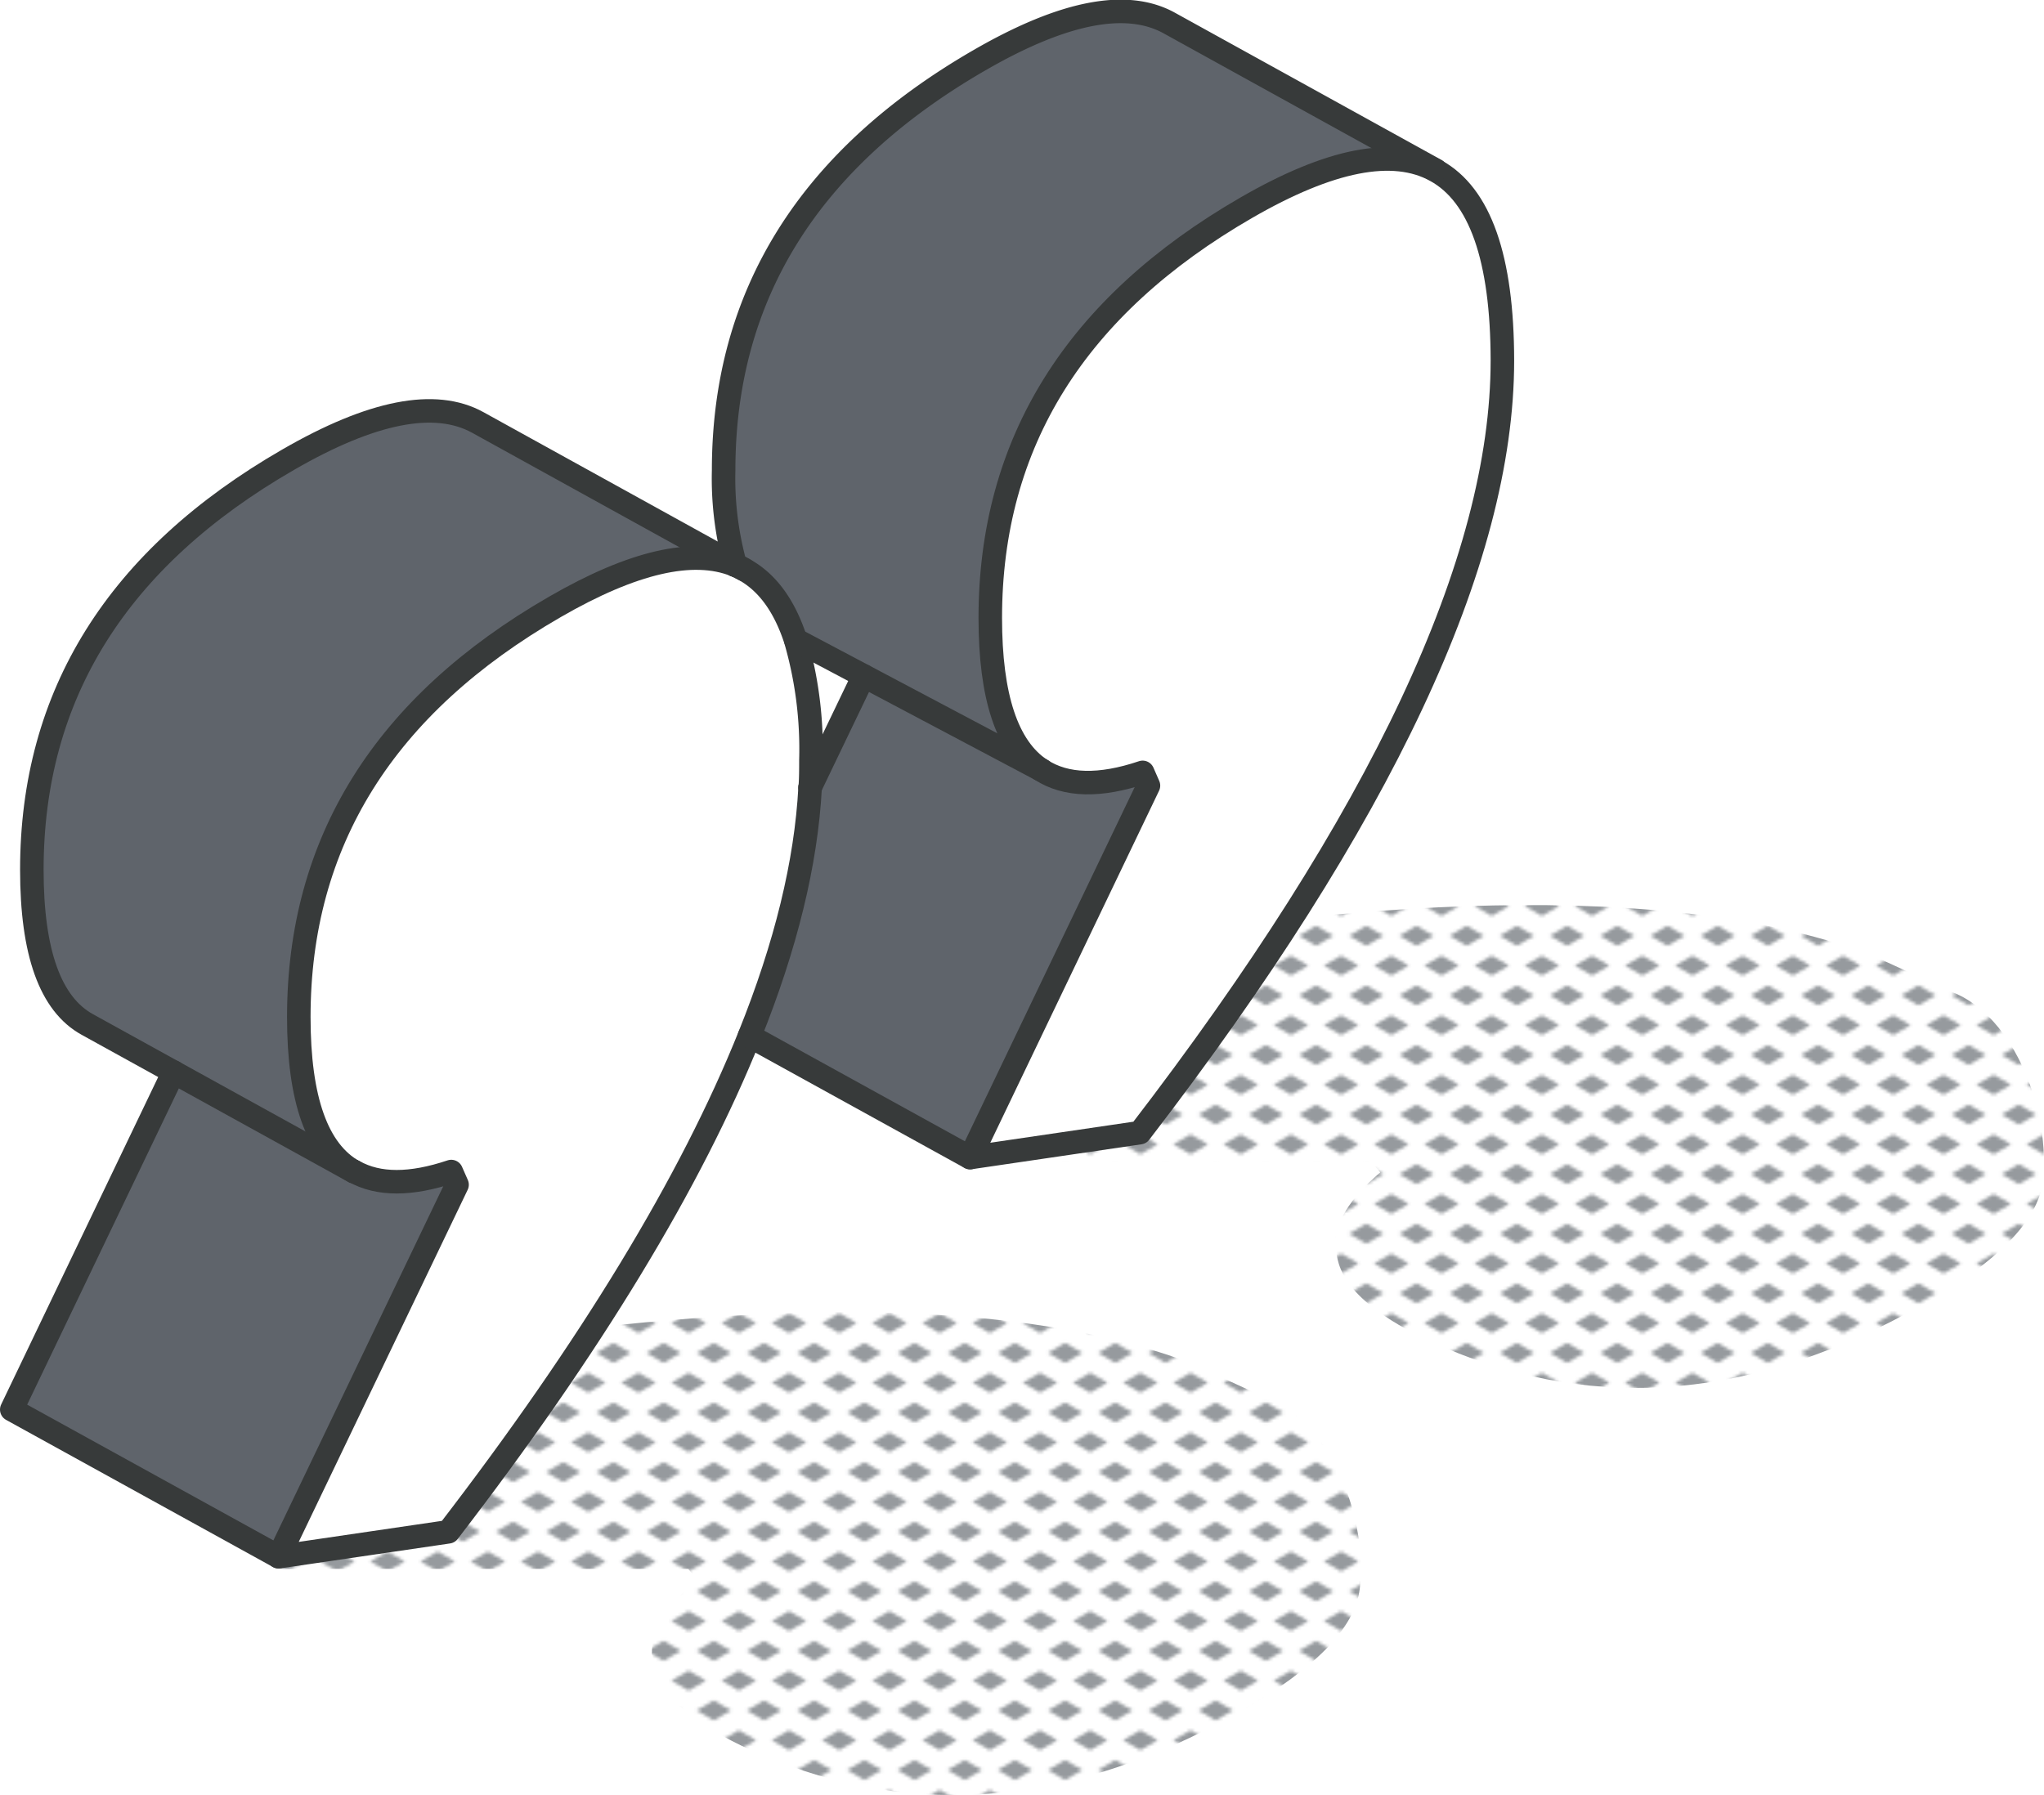 <svg xmlns="http://www.w3.org/2000/svg" xmlns:xlink="http://www.w3.org/1999/xlink" viewBox="0 0 260.63 228.97"><defs><style>.cls-1,.cls-6{fill:none;}.cls-2{fill:#969a9e;}.cls-3{fill:url(#New_Pattern_Swatch_3);}.cls-4{fill:#fff;}.cls-5{fill:#5f646b;}.cls-6{stroke:#373a3a;stroke-linecap:round;stroke-linejoin:round;stroke-width:3px;}</style><pattern id="New_Pattern_Swatch_3" data-name="New Pattern Swatch 3" width="16" height="19" patternTransform="translate(-2123.38 -47.85) scale(0.4)" patternUnits="userSpaceOnUse" viewBox="0 0 16 19"><rect class="cls-1" width="16" height="19"></rect><polygon class="cls-2" points="16 22.18 10.5 19 16 15.82 21.5 19 16 22.18"></polygon><polygon class="cls-2" points="8 12.68 2.5 9.5 8 6.33 13.5 9.5 8 12.68"></polygon><polygon class="cls-2" points="0 22.18 -5.5 19 0 15.82 5.5 19 0 22.18"></polygon><polygon class="cls-2" points="16 3.18 10.5 0 16 -3.17 21.5 0 16 3.18"></polygon><polygon class="cls-2" points="0 3.18 -5.5 0 0 -3.17 5.5 0 0 3.18"></polygon></pattern></defs><g id="Layer_2" data-name="Layer 2"><g id="icons_design" data-name="icons design"><path class="cls-3" d="M161.77,178.44c8.1,3.08,12.68,15.56,11.61,24.2-.62,5-5.7,10.21-15.32,15.69q-31.68,18-60.94,5.49c-15-6.44-13.4-11.82-14-12.85q-.09-4.54,5.78-9.51l-1.14-1.35H35.75l11.12-26.58c30.87-5.41,75.32-10.69,104.49.14Z"></path><path class="cls-3" d="M248.87,126.51c8.1,3.09,12.67,15.56,11.6,24.2q-.92,7.46-15.32,15.69-31.67,18-60.93,5.49c-15-6.44-13.41-11.82-14-12.85q-.09-4.54,5.78-9.51l-1.13-1.35H122.85L134,121.6c30.87-5.41,75.31-10.69,104.48.14Z"></path><g id="quotation_mark" data-name="quotation mark"><path class="cls-4" d="M132.75,98.19l-.05,0q-6.43-4.25-6.43-19.35,0-33.47,32.65-52.32,16-9.24,24.16-4.73,8.47,4.68,8.49,24.22,0,38.34-46.23,98.48l-21.64,3.18,22.74-47.44-.74-1.69Q137.5,101.27,132.75,98.19Z"></path><path class="cls-5" d="M149.05,3l34,18.78q-8.16-4.52-24.16,4.73-32.65,18.87-32.65,52.32,0,15.09,6.43,19.35L101.46,81.61q-2.1-6.51-6.54-9L93.7,72a41.34,41.34,0,0,1-1.46-12q0-33.47,32.64-52.31Q140.89-1.52,149.05,3Z"></path><path class="cls-5" d="M145.7,98.51l.74,1.69L123.7,147.64,95.57,132.13q7-17.32,7.73-31.71l6.83-14.22,22.62,12Q137.51,101.28,145.7,98.51Z"></path><path class="cls-4" d="M110.13,86.2l-6.82,14.21c.06-1.19.09-2.36.09-3.53a50,50,0,0,0-1.94-15.27Z"></path><path class="cls-4" d="M103.4,96.88c0,1.17,0,2.34-.09,3.53q-.75,14.4-7.74,31.72Q84.38,160,57.17,195.37l-21.65,3.18L58.28,151.1l-.74-1.68q-7.73,2.6-12.38,0l-.06,0q-7-3.93-7-19.69,0-33.48,32.66-52.32,14.88-8.59,23-5.32a13.07,13.07,0,0,1,1.19.58c3,1.63,5.14,4.61,6.54,9A50,50,0,0,1,103.4,96.88Z"></path><path class="cls-4" d="M93.7,72l1.22.68a10.89,10.89,0,0,0-1.19-.58A.62.62,0,0,1,93.7,72Z"></path><path class="cls-5" d="M93.7,72a.62.62,0,0,0,0,.1q-8.1-3.27-23,5.32Q38.1,96.24,38.09,129.72q0,15.75,7,19.69l-34-18.74q-7.08-3.9-7.08-19.74,0-33.45,32.66-52.31,16-9.25,24.16-4.74Z"></path><path class="cls-5" d="M57.54,149.42l.74,1.68L35.52,198.55l-34-18.78,20.64-43,23,12.71Q49.81,152,57.54,149.42Z"></path><path class="cls-6" d="M132.7,98.16q-6.43-4.25-6.43-19.35,0-33.47,32.65-52.32,16-9.24,24.16-4.73,8.47,4.66,8.49,24.22,0,38.34-46.23,98.48l-21.64,3.18,22.74-47.44-.74-1.69q-8.2,2.76-12.95-.32Z"></path><path class="cls-6" d="M45.1,149.41q-7-3.93-7-19.69,0-33.48,32.66-52.32,14.88-8.59,23-5.32"></path><path class="cls-6" d="M103.3,100.42q-.76,14.4-7.73,31.71Q84.38,160,57.17,195.37l-21.65,3.18L58.28,151.1l-.74-1.68q-7.73,2.6-12.38,0"></path><path class="cls-6" d="M93.73,72.08a13.07,13.07,0,0,1,1.19.58q4.42,2.45,6.54,9a50,50,0,0,1,1.94,15.27c0,1.17,0,2.34-.09,3.53"></path><line class="cls-6" x1="123.7" y1="147.64" x2="95.57" y2="132.13"></line><line class="cls-6" x1="103.3" y1="100.42" x2="110.13" y2="86.2"></line><path class="cls-6" d="M93.73,72.08a.62.62,0,0,1,0-.1,41.34,41.34,0,0,1-1.46-12q0-33.47,32.64-52.31,16-9.24,24.17-4.74l34,18.78"></path><polyline class="cls-6" points="22.14 136.73 1.5 179.78 35.52 198.54"></polyline><path class="cls-6" d="M94.92,72.66l-34-18.78q-8.16-4.5-24.16,4.74Q4.06,77.47,4.06,110.93q0,15.85,7.08,19.74l34,18.77"></path><line class="cls-6" x1="132.86" y1="98.24" x2="101.46" y2="81.61"></line></g></g></g></svg>